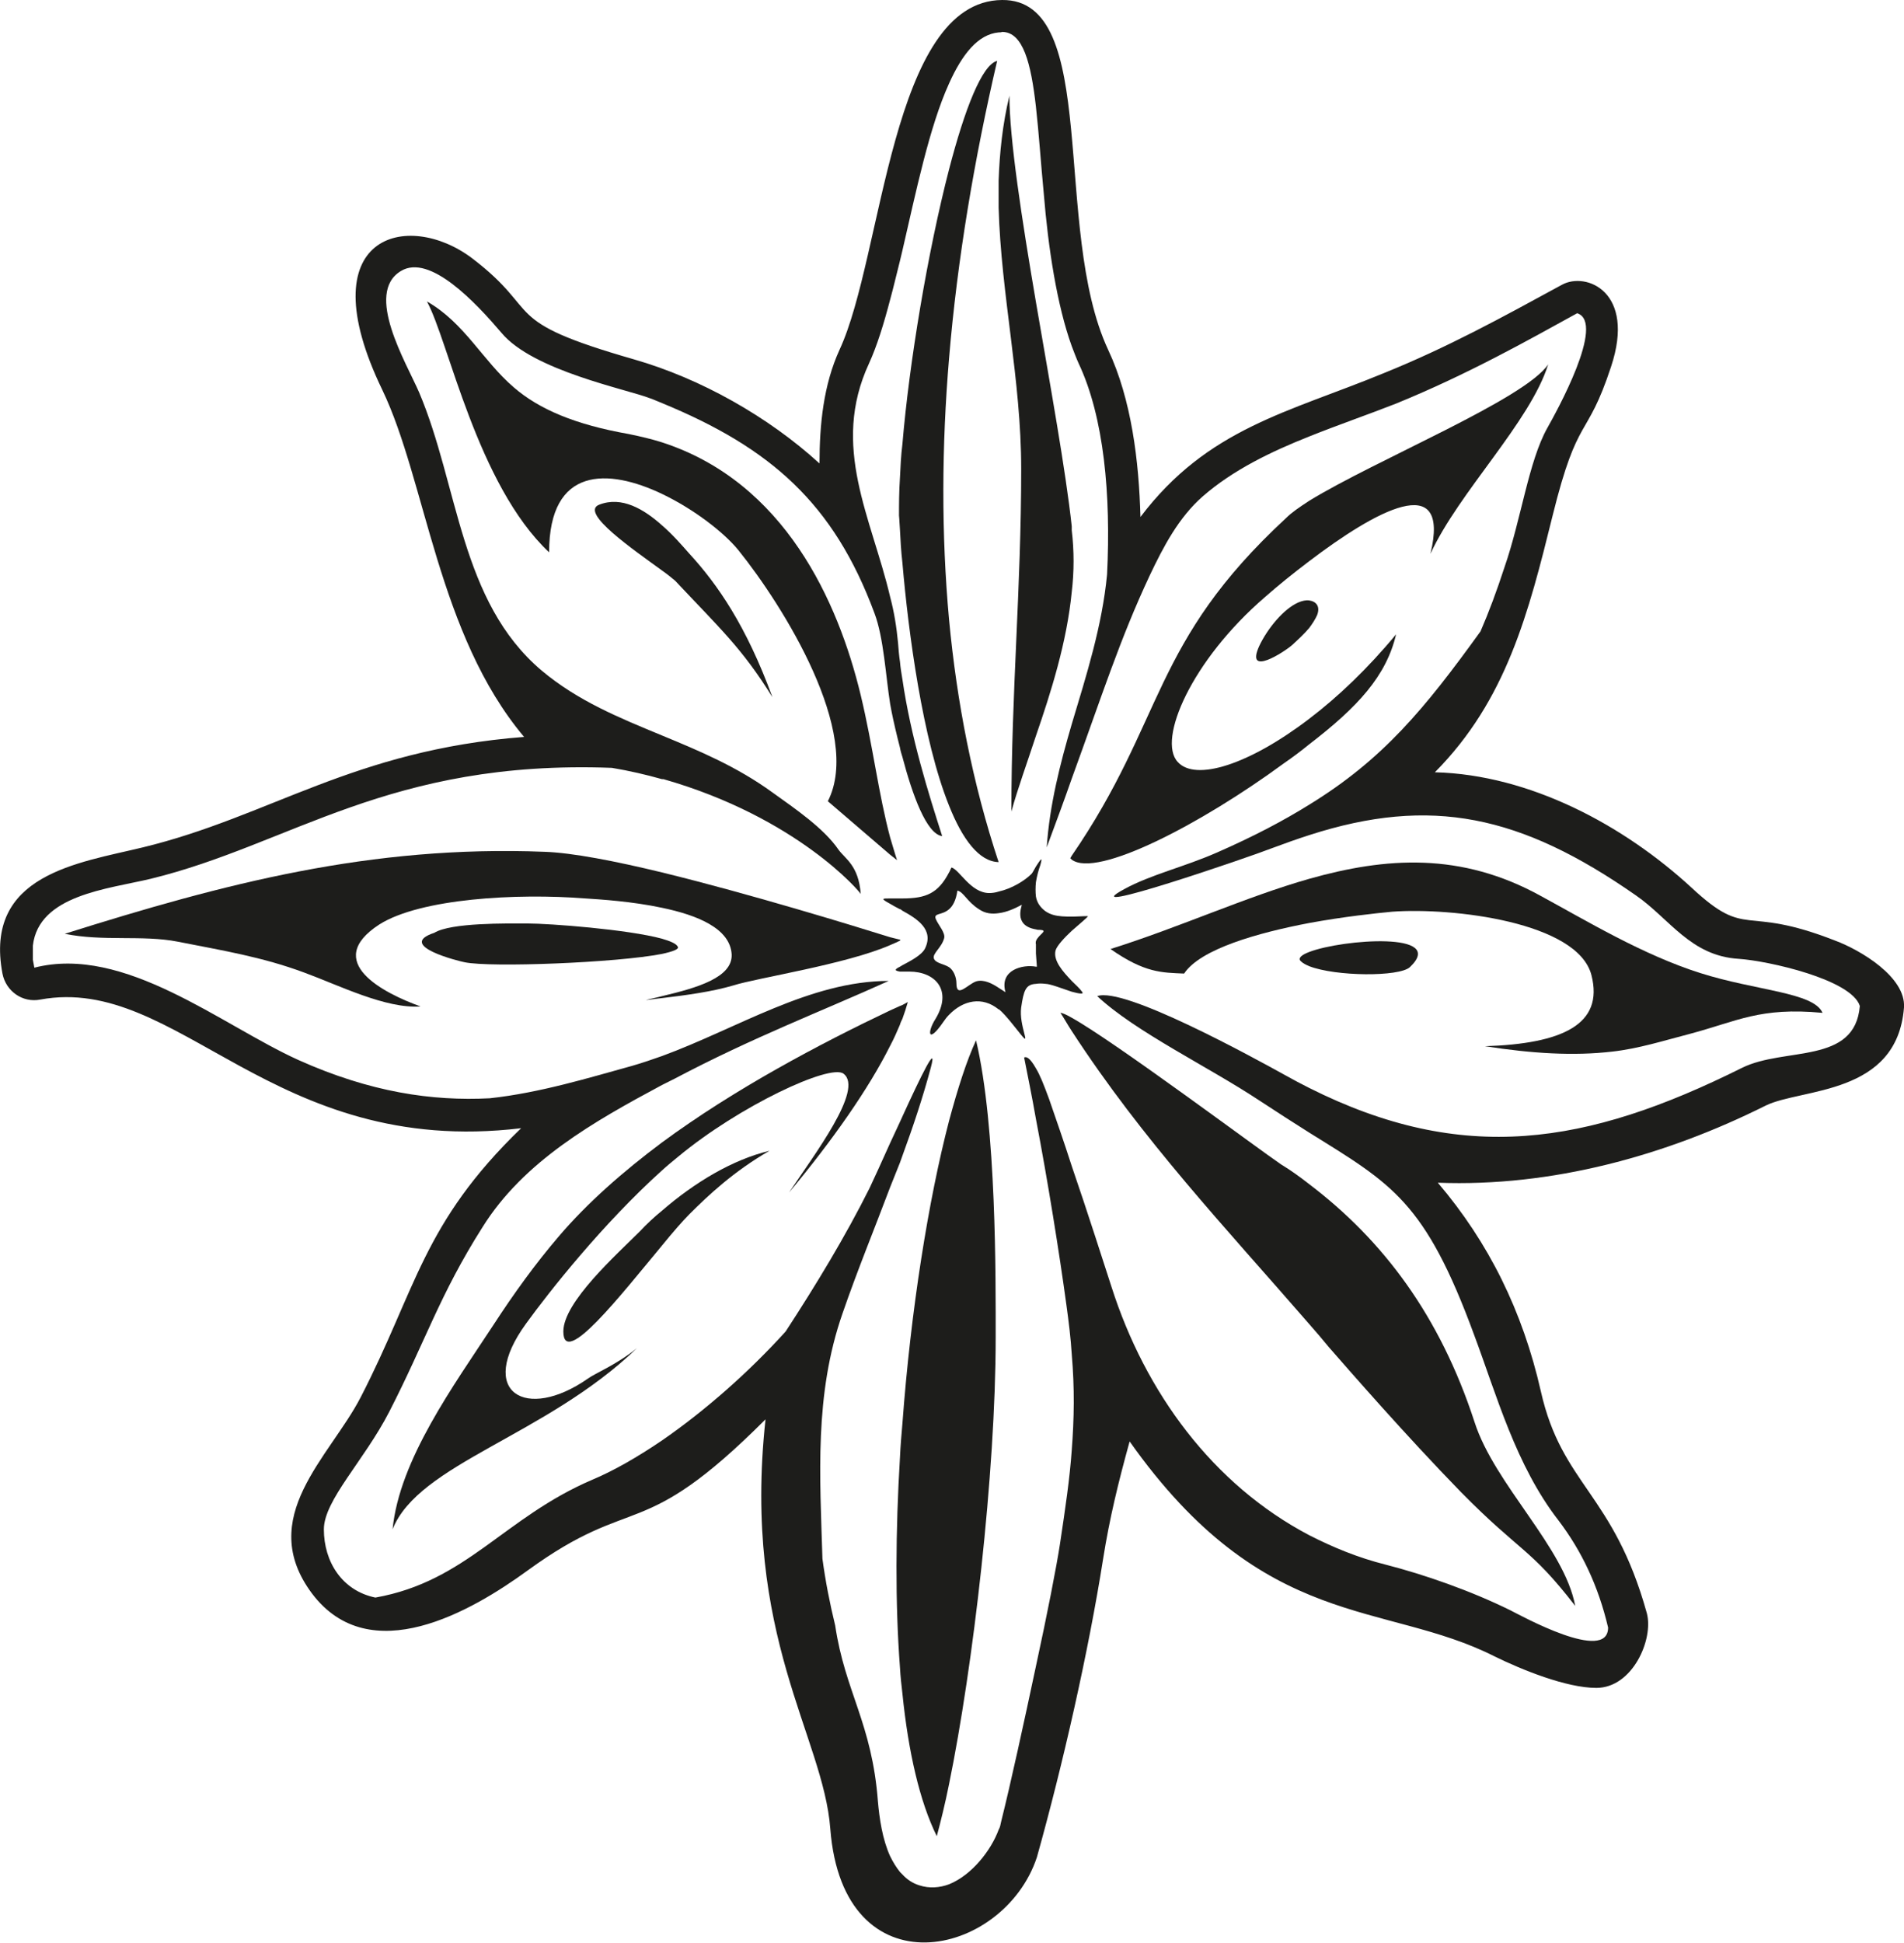 <?xml version="1.0" encoding="UTF-8"?>
<svg id="Layer_2" data-name="Layer 2" xmlns="http://www.w3.org/2000/svg" viewBox="0 0 38.8 39.57">
  <defs>
    <style>
      .cls-1 {
        fill: #1d1d1b;
        fill-rule: evenodd;
      }
    </style>
  </defs>
  <g id="Layer_1-2" data-name="Layer 1">
    <g>
      <path class="cls-1" d="M13.49,19.43c-.92.18-3.49.28-4.02.17-.11-.02-1.41-.34-.62-.6.34-.21,1.49-.19,1.9-.19.45,0,2.04.12,2.74.31.17.05.29.1.32.16.04.05-.09.1-.32.15Z"/>
      <path class="cls-1" d="M14.05,11.28c.57.62,1.16,1.47,1.69,2.92-.62-1-1.07-1.4-1.98-2.37-.05-.04-.14-.12-.27-.21-.56-.41-1.69-1.18-1.28-1.34.46-.18.91.09,1.28.42.22.19.41.41.56.58Z"/>
      <path class="cls-1" d="M13.49,24.66c.67-.58,1.44-1.04,2.19-1.22-.73.42-1.25.91-1.63,1.29-.14.14-.34.37-.56.64-.84,1.01-2.01,2.51-2.01,1.75,0-.6,1.09-1.57,1.56-2.04.14-.15.29-.29.45-.42Z"/>
      <path class="cls-1" d="M18.14,17.41l-1.27-1.09c.71-1.39-.91-3.98-1.82-5.11-.29-.36-.91-.84-1.56-1.15-1.09-.52-2.3-.57-2.3,1.19-1.47-1.38-2.05-4.31-2.49-5.11.77.44,1.13,1.2,1.77,1.75.52.45,1.26.76,2.34.95.24.05.46.1.68.17,2.5.81,3.59,3.24,4.05,5.15.25,1.04.36,2,.6,2.9.05.16.09.31.14.46l-.14-.11Z"/>
      <path class="cls-1" d="M18.14,19.25c-.89.39-2.72.67-3.19.82-.44.13-.96.2-1.46.26-.11.01-.22.03-.33.04.11-.03.22-.05.33-.08.72-.17,1.44-.38,1.42-.85-.03-.53-.7-.8-1.42-.95-.61-.13-1.25-.17-1.56-.19-1.4-.11-3.36,0-4.2.53-1.17.76.09,1.4.84,1.67-.71.05-1.66-.43-2.37-.69-.86-.32-1.67-.45-2.58-.63-.72-.14-1.52,0-2.3-.16,3.24-1.02,6.23-1.81,9.78-1.67.57.02,1.44.19,2.39.42,1.8.44,3.88,1.08,4.65,1.32l.2.05h.01s-.01.02-.01.02c-.06.03-.13.06-.2.09Z"/>
      <path class="cls-1" d="M18.39,20.47l.11-.06c-.03.11-.07.23-.11.34-.02.04-.04.08-.05.12-.06.14-.12.28-.2.43-.44.88-1.17,1.92-2.06,2.99.51-.77,1.53-2.1,1.11-2.42-.27-.21-2.13.66-3.37,1.69-.11.09-.22.18-.33.28-1.2,1.08-2.3,2.47-2.77,3.12-1.02,1.4,0,2,1.26,1.12.15-.11.58-.28,1-.62-1.86,1.79-4.45,2.35-4.98,3.69.14-1.42,1.24-2.92,2.06-4.17.41-.63.85-1.24,1.33-1.8.58-.68,1.31-1.32,2.1-1.91,1.48-1.09,3.2-2,4.65-2.69l.2-.09.05-.02Z"/>
      <path class="cls-1" d="M19.89,21.19c.42,1.77.4,4.87.4,6.06,0,2.75-.46,6.7-.95,9.09-.08.4-.17.76-.25,1.06-.35-.71-.58-1.72-.7-2.9-.02-.17-.04-.35-.05-.53-.1-1.32-.09-2.8,0-4.29.01-.23.03-.46.05-.69.17-2.3.53-4.55.95-6.16.18-.67.36-1.23.55-1.64Z"/>
      <path class="cls-1" d="M19.34,16.41c-.54-1.34-.83-3.54-.95-4.94-.03-.26-.04-.48-.05-.67-.01-.11-.01-.21-.02-.3,0-.22,0-.48.02-.78.01-.21.02-.44.05-.68.14-1.67.52-3.93.95-5.59.32-1.23.67-2.13.98-2.21-.46,1.98-.81,4.02-.98,6.06-.15,1.78-.16,3.57,0,5.32.16,1.69.48,3.34,1.01,4.94h0c-.4-.01-.74-.47-1.01-1.15Z"/>
      <path class="cls-1" d="M20.81,9.55c0-1.81-.41-3.55-.46-5.32v-.55c.02-.57.08-1.15.22-1.73,0,.87.25,2.5.54,4.2.29,1.69.61,3.45.73,4.57v.08c.05.42.05.84,0,1.26-.1,1.02-.42,2.03-.73,2.93-.18.55-.37,1.07-.5,1.54,0-2.46.2-4.54.2-6.98Z"/>
      <path class="cls-1" d="M22.17,18.66c-.11,0-.22.01-.33.01-.27,0-.51-.01-.67-.25-.03-.05-.05-.1-.06-.16-.01-.09-.01-.19,0-.29.02-.12.05-.24.09-.35.06-.21-.01-.09-.09.03-.04.07-.07.13-.09.15-.14.14-.4.3-.67.36-.06.02-.13.03-.19.03-.38,0-.61-.48-.77-.52-.02.03-.03.07-.05.1-.22.42-.46.53-.95.53h-.25c-.17,0-.2,0,0,.11.05.03.12.07.2.11h.01s.04.03.04.03c.29.16.65.38.46.77-.07.14-.31.26-.46.34l-.05.03c-.1.05-.13.08,0,.1h.19c.53,0,.89.38.53.97-.17.27-.15.51.16.06.04-.06.08-.11.12-.15.29-.3.68-.38,1.01-.11h.01c.14.12.32.36.45.52.21.26-.05-.19,0-.56.05-.34.09-.47.3-.48.06-.01.12-.01.2,0,.09,0,.35.1.53.16.15.04.26.06.21,0-.05-.07-.13-.14-.21-.22-.18-.19-.38-.41-.33-.62.03-.1.18-.26.33-.4.17-.15.33-.28.33-.3ZM21.13,19.69h-.02c-.26-.05-.75.06-.62.52,0,0-.06-.04-.14-.09-.12-.08-.3-.18-.46-.13-.17.06-.4.35-.4.04,0-.13-.06-.27-.15-.33-.11-.07-.28-.08-.31-.18-.03-.1.16-.22.21-.41.03-.11-.12-.27-.17-.39-.05-.13.12-.07.27-.2.07-.06.14-.17.17-.38.13.03.19.22.44.38.13.09.27.1.4.08.17-.02.34-.1.47-.17.02,0-.19.42.29.5.03.01.05.01.08.01.19.01-.03.09-.08.23,0,.02-.01.04,0,.06v.19l.02.27Z"/>
      <path class="cls-1" d="M26.68,12.23c.14.02.23.12.16.3-.04.09-.1.18-.16.26-.1.12-.22.23-.35.35-.16.14-.96.66-.67.02.17-.36.5-.76.8-.89.07-.03.15-.05.22-.04Z"/>
      <path class="cls-1" d="M28.73,19.7c-.22.2-1.51.19-2.05-.02-.07-.03-.13-.06-.17-.1-.07-.06.01-.13.17-.19.68-.26,2.82-.42,2.05.31Z"/>
      <path class="cls-1" d="M26.16,15.55c-1.69,1.24-3.81,2.34-4.32,1.96-.01-.01-.02-.02-.03-.03l.03-.05c1.91-2.78,1.61-4.33,4.37-6.88.11-.11.27-.22.47-.35,1.35-.83,4.4-2.07,4.87-2.78-.37,1.18-1.82,2.6-2.4,3.86.42-1.74-1.14-.86-2.47.15-.33.25-.64.5-.9.73-1.5,1.29-2.2,2.91-1.78,3.36.36.4,1.45.06,2.68-.88.58-.44,1.19-1.02,1.77-1.72-.2.85-.78,1.48-1.77,2.24-.16.13-.33.26-.52.39Z"/>
      <path class="cls-1" d="M21.84,20.73c.88.49,3.81,2.68,4.27,2.99.2.12.39.26.57.4,1.5,1.14,2.66,2.67,3.37,4.85.41,1.27,1.83,2.55,2.05,3.74-.92-1.19-1.12-1.09-2.33-2.32-1.13-1.16-2.27-2.47-2.69-2.95-.13-.16-.26-.31-.4-.47-1.71-1.97-3.39-3.74-4.84-5.97-.08-.12-.15-.25-.23-.37.03,0,.11.03.23.1Z"/>
      <path class="cls-1" d="M37.14,20.63c-1.28-.12-1.73.17-2.71.43-.54.14-1.04.3-1.58.36-.78.09-1.62.04-2.59-.11,1.57-.05,2.43-.44,2.17-1.45-.28-1.08-2.83-1.38-4.06-1.29-.32.03-.98.1-1.69.23-1.05.2-2.22.53-2.55,1.03-.45-.02-.8-.01-1.5-.5,1.43-.45,2.75-1.06,4.05-1.43,1.56-.44,3.09-.55,4.72.35.94.51,2.08,1.2,3.25,1.57,1.13.36,2.31.39,2.49.81Z"/>
      <path class="cls-1" d="M37.4,19.16c-1.91-.75-1.77,0-2.93-1.08-1.38-1.27-3.29-2.3-5.23-2.35,1.46-1.47,1.91-3.25,2.4-5.23.52-2.1.69-1.51,1.19-3.03.51-1.53-.51-1.94-1-1.67-1.23.67-2.32,1.27-3.63,1.8-1.94.8-3.59,1.12-4.96,2.93-.03-1.13-.18-2.39-.66-3.41C21.43,4.65,22.44-.02,20.42,0c-2.27.02-2.42,5.2-3.31,7.12-.33.72-.41,1.53-.41,2.32-1.04-.95-2.42-1.73-3.78-2.12-2.79-.8-1.83-.94-3.3-2.06-1.31-.99-3.36-.49-1.83,2.68.89,1.85,1.13,4.98,2.89,7.07-3.49.27-5.17,1.62-7.77,2.25-1.32.32-3.24.55-2.86,2.57.07.36.41.6.77.53,2.82-.52,4.71,3.23,9.8,2.62-2.01,1.94-2.13,3.27-3.27,5.48-.63,1.22-2.15,2.45-.99,4,1.18,1.56,3.25.36,4.39-.47,2.2-1.6,2.29-.52,4.85-3.08-.48,4.41,1.18,6.46,1.32,8.34.26,3.35,3.53,2.63,4.21.58.53-1.89,1.05-4.18,1.35-6.08.13-.82.31-1.56.54-2.39,2.75,3.89,5.19,3.24,7.44,4.38.55.27,1.46.64,2.07.64.74,0,1.17-.99,1.03-1.52-.68-2.45-1.73-2.61-2.16-4.52-.37-1.63-1.06-3.03-2.1-4.25,2.32.09,4.64-.55,6.68-1.57.73-.36,2.68-.2,2.82-2,.04-.62-.89-1.17-1.4-1.36ZM35.5,21.75c-3.17,1.58-5.69,1.98-8.82.41-.16-.08-.33-.17-.49-.26-.67-.37-3.29-1.81-3.83-1.61.78.73,2.27,1.44,3.31,2.13.38.25.71.46,1.01.65,1.69,1.05,2.36,1.4,3.36,4.12.46,1.23.85,2.66,1.72,3.78.47.62.81,1.33,1.01,2.18,0,.74-1.79-.25-1.99-.35-.81-.4-1.76-.73-2.54-.93-.56-.14-1.07-.35-1.56-.6-1.96-1.03-3.34-2.9-4.03-5.06-.15-.46-.48-1.5-.81-2.46-.16-.5-.33-.98-.46-1.36-.11-.3-.19-.5-.27-.63-.13-.23-.2-.24-.24-.22.07.36.16.79.24,1.25.24,1.25.48,2.75.62,3.78.05.36.09.69.11,1.01.06.7.05,1.31,0,1.96-.04.57-.13,1.18-.24,1.91-.07.46-.26,1.43-.49,2.49-.24,1.13-.51,2.37-.71,3.17-.01.05-.02.11-.05.16-.15.41-.54.92-1.01,1.11-.19.07-.4.09-.61.02-.13-.04-.25-.12-.34-.22-.02-.02-.04-.04-.05-.05-.08-.1-.14-.2-.2-.32-.16-.35-.22-.78-.25-1.12-.12-1.59-.67-2.23-.87-3.58-.11-.45-.2-.91-.26-1.36-.05-1.67-.17-3.34.41-5,.3-.87.65-1.72.97-2.57.07-.17.13-.33.2-.5l.05-.14c.22-.6.42-1.2.58-1.8.14-.53-.21.19-.58,1l-.05.11-.2.43c-.17.38-.33.73-.42.92-.49.98-1.09,1.97-1.71,2.92-.75.83-1.65,1.62-2.52,2.22-.5.34-.99.62-1.42.8-1.8.77-2.56,2.07-4.42,2.4-.68-.14-1.05-.73-1.05-1.39,0-.59.82-1.4,1.33-2.39.74-1.44,1.03-2.39,1.9-3.76.84-1.35,2.28-2.16,3.66-2.9l.26-.13c1.59-.84,2.99-1.37,4.36-1.99-1.6,0-3.09.97-4.62,1.53-.2.07-.4.14-.61.2-.87.24-1.88.55-2.9.66-1.17.06-2.43-.12-3.9-.78-1.57-.71-3.54-2.35-5.38-1.88-.01-.05-.02-.11-.03-.16v-.29c.12-1.03,1.52-1.15,2.4-1.36,2.87-.7,4.85-2.43,9.4-2.26.36.06.7.14,1.02.23h.03c2.73.78,4.02,2.31,4.02,2.34-.04-.58-.32-.72-.45-.9-.3-.44-.89-.84-1.35-1.17-.73-.53-1.5-.85-2.25-1.16-.87-.36-1.71-.7-2.45-1.32-1.67-1.41-1.69-3.76-2.5-5.67-.26-.6-1.12-2.02-.37-2.47.59-.36,1.53.65,2.05,1.26.64.77,2.56,1.15,3.02,1.33.09.03.17.07.25.1,2.21.91,3.5,2.04,4.33,4.28.19.5.23,1.29.32,1.85.01.05.02.11.03.16.04.2.1.46.17.73.01.06.03.13.05.19.2.76.49,1.57.81,1.61-.28-.87-.64-2.02-.81-3.19-.02-.12-.04-.24-.05-.36-.02-.13-.03-.26-.04-.39-.03-.32-.08-.63-.16-.93-.38-1.62-1.22-3.06-.43-4.76.16-.35.3-.8.43-1.3.07-.25.13-.52.2-.79l.05-.21c.28-1.21.55-2.52.95-3.4.27-.6.59-1,1.01-1.04.03,0,.05,0,.07-.01.43,0,.59.64.69,1.52.06.53.1,1.15.16,1.77.09,1.11.27,2.28.57,3.11.05.13.09.24.14.35.52,1.1.66,2.69.58,4.3-.1,1.05-.42,2.05-.72,3.05-.24.82-.45,1.64-.51,2.51.19-.51.36-.97.51-1.4.62-1.7.98-2.84,1.59-4.14.28-.59.59-1.18,1.08-1.61.62-.54,1.39-.91,2.17-1.22.6-.24,1.21-.45,1.77-.67,1.47-.6,2.69-1.29,3.69-1.84.59.19-.43,2.02-.61,2.34-.38.68-.53,1.85-.87,2.83-.16.49-.32.92-.49,1.31-1.14,1.58-1.99,2.61-3.49,3.53-.53.33-1.14.65-1.87.97-.68.3-1.35.45-1.9.75-1.11.6,2.57-.66,3-.83.27-.1.52-.19.77-.27,2.48-.8,4.31-.41,6.66,1.23.69.48,1.11,1.23,2.09,1.29.6.04,2.3.42,2.47.96-.1,1.2-1.53.83-2.4,1.26Z"/>
    </g>
  </g>
</svg>